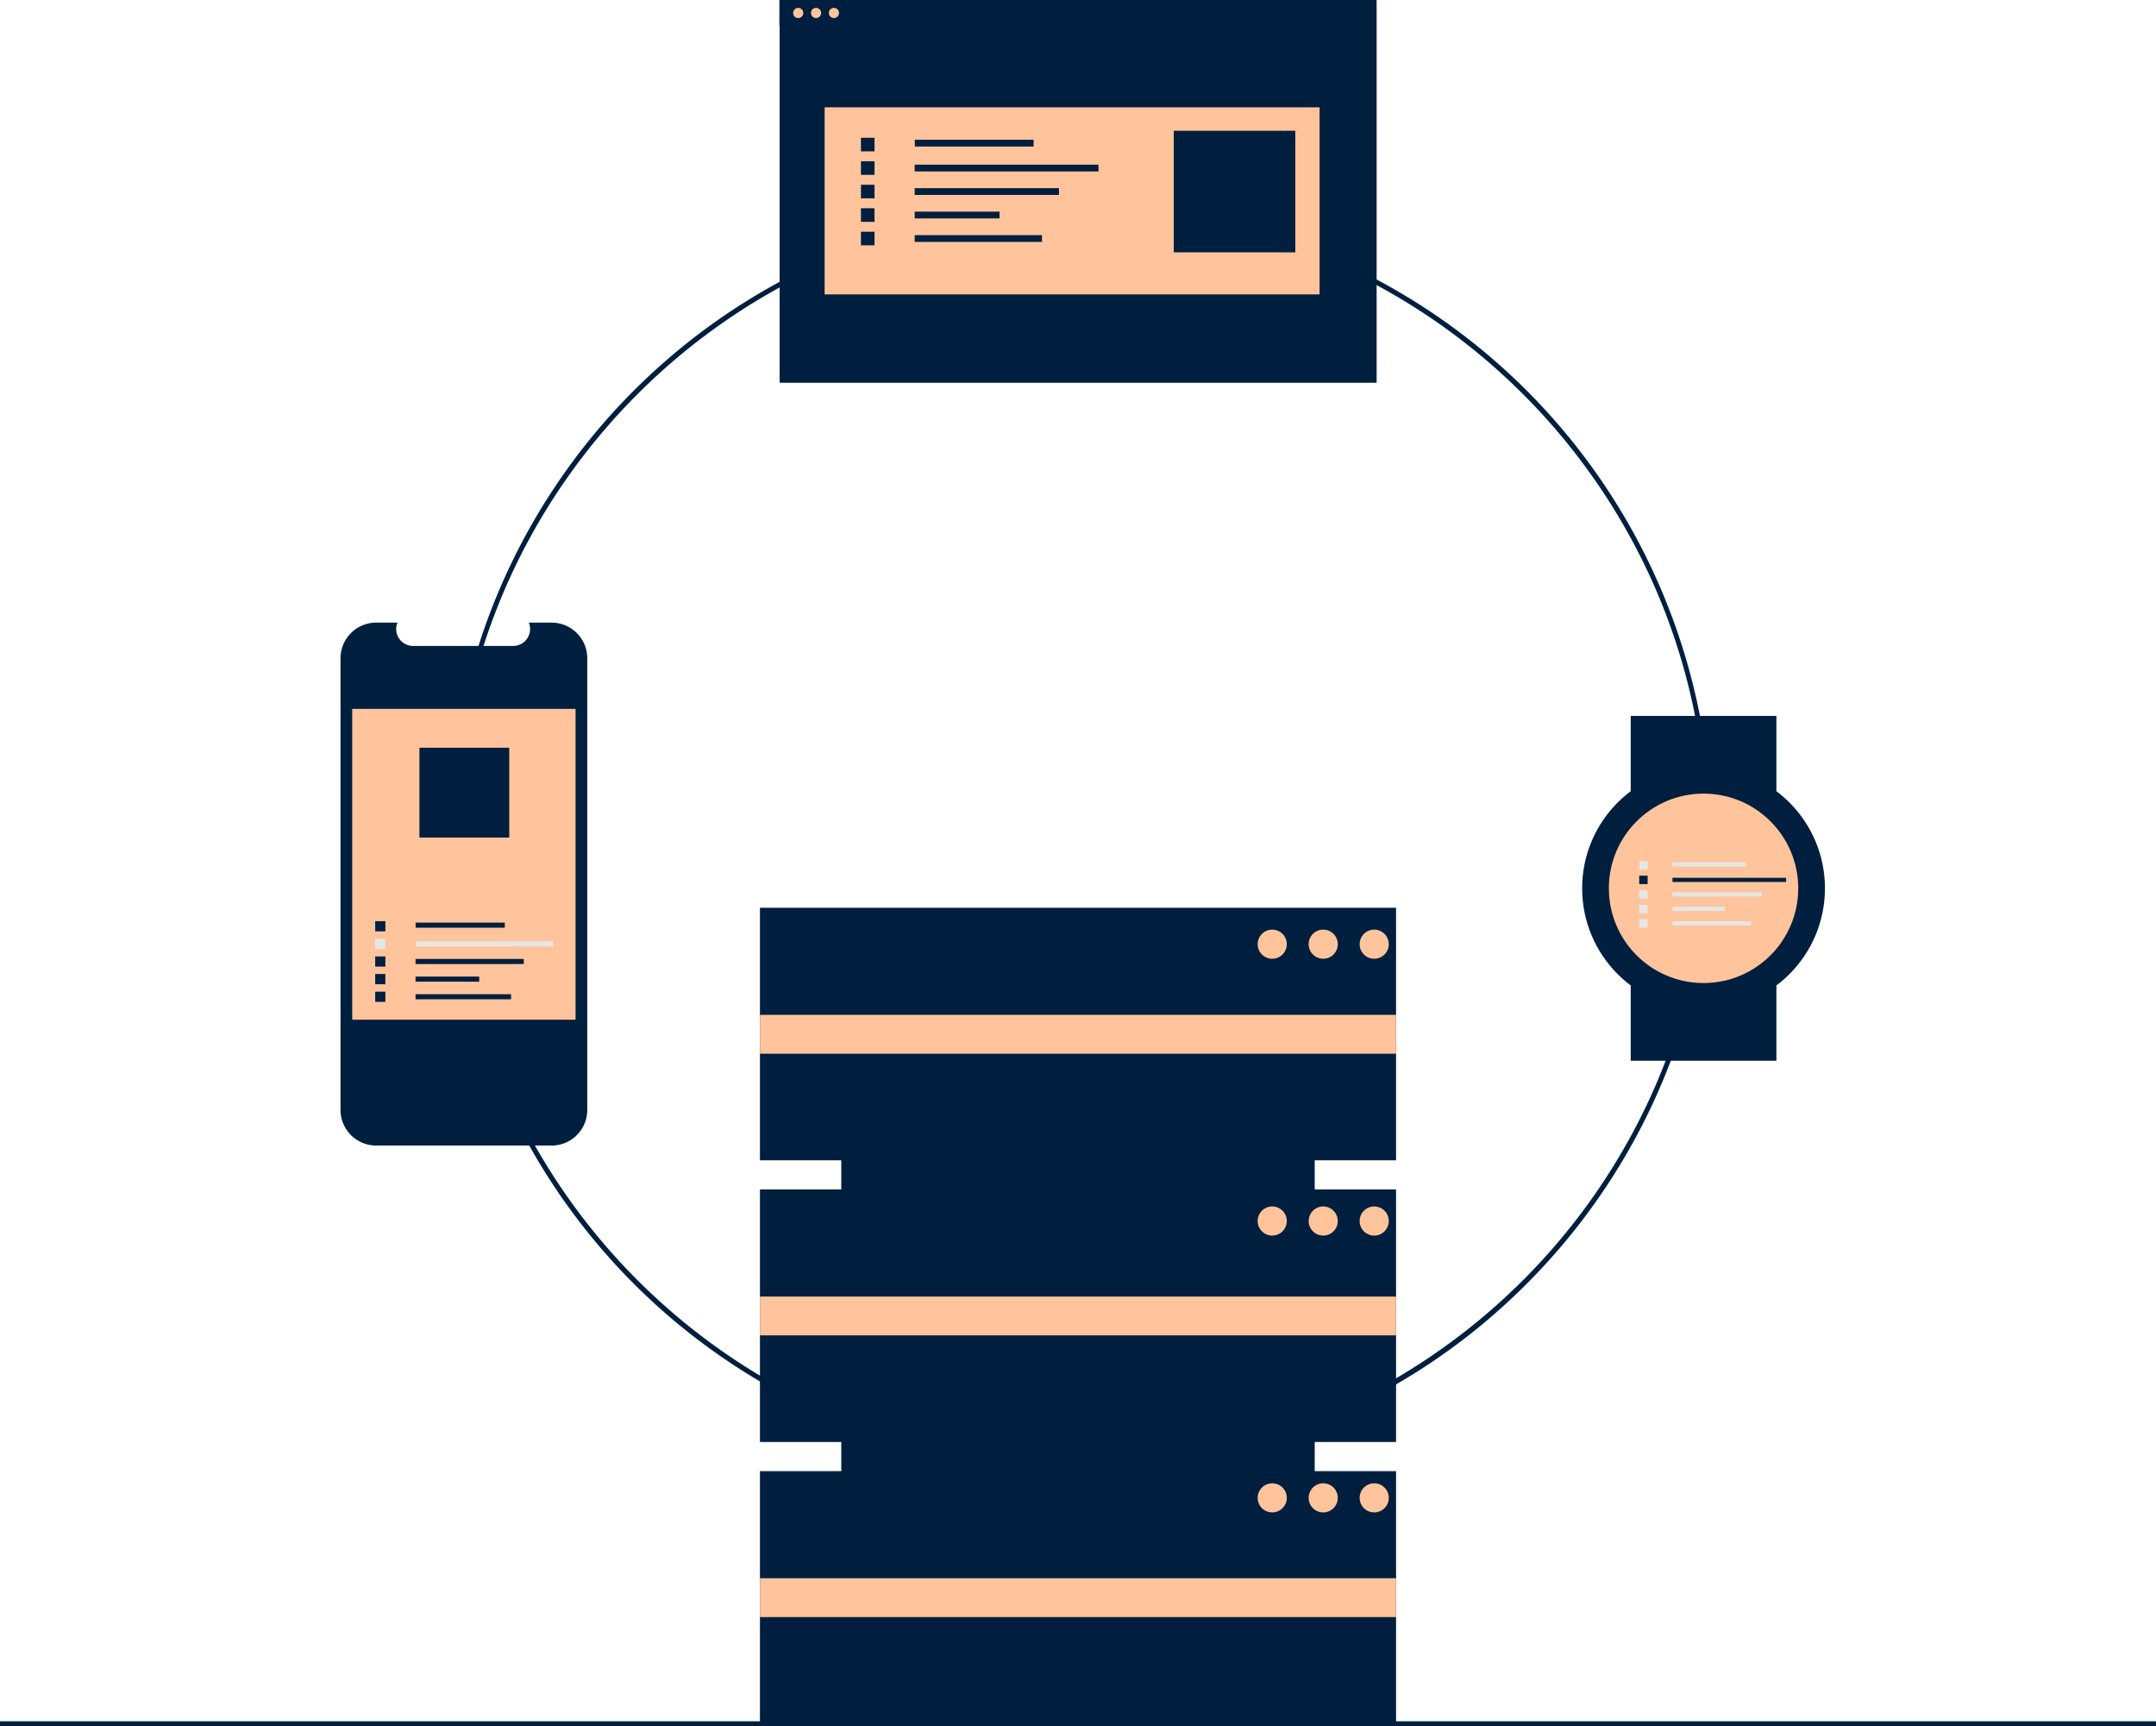 <svg xmlns="http://www.w3.org/2000/svg" width="888" height="710.807" data-name="Layer 1"><path fill="#001F3F" d="M444.936 604.807a260.064 260.064 0 1 1 183.893-76.17 258.365 258.365 0 0 1-183.893 76.17Zm0-518.129c-142.297 0-258.065 115.768-258.065 258.065S302.64 602.807 444.936 602.807 703 487.04 703 344.743 587.232 86.678 444.936 86.678Z"/><path fill="#001F3F" d="M541.5 381.807v262h-195v-262z"/><path fill="#001F3F" d="M313 373.807h262v104H313zM313 489.807h262v104H313zM313 605.807h262v104H313z"/><path fill="#FFC49B" d="M313 417.904h262v16H313zM313 533.904h262v16H313zM313 649.904h262v16H313z"/><circle cx="524" cy="388.807" r="6" fill="#FFC49B"/><circle cx="545" cy="388.807" r="6" fill="#FFC49B"/><circle cx="566" cy="388.807" r="6" fill="#FFC49B"/><circle cx="524" cy="502.807" r="6" fill="#FFC49B"/><circle cx="545" cy="502.807" r="6" fill="#FFC49B"/><circle cx="566" cy="502.807" r="6" fill="#FFC49B"/><circle cx="524" cy="616.807" r="6" fill="#FFC49B"/><circle cx="545" cy="616.807" r="6" fill="#FFC49B"/><circle cx="566" cy="616.807" r="6" fill="#FFC49B"/><path fill="#001F3F" d="M0 708.807h888v2H0zM241.879 271.065v185.991a14.675 14.675 0 0 1-14.673 14.673h-72.278a14.677 14.677 0 0 1-14.678-14.673V271.065a14.677 14.677 0 0 1 14.678-14.673h8.768A6.978 6.978 0 0 0 170.15 266h41.208a6.978 6.978 0 0 0 6.455-9.607h9.392a14.675 14.675 0 0 1 14.673 14.673Z"/><path fill="#FFC49B" d="M145.064 291.91h92v128h-92z"/><path fill="#001F3F" d="M171.186 379.927h36.72v2.098h-36.72z"/><path fill="#E6E6E6" d="M171.149 387.632h56.817v2.098h-56.817z"/><path fill="#001F3F" d="M171.149 394.89h44.588v2.098h-44.588zM171.149 402.149h26.228v2.098h-26.228zM171.149 409.407h39.343v2.098h-39.343zM154.533 379.324h4.197v4.197h-4.197z"/><path fill="#E6E6E6" d="M154.533 386.582h4.197v4.197h-4.197z"/><path fill="#001F3F" d="M154.533 393.841h4.197v4.197h-4.197zM154.533 401.1h4.197v4.197h-4.197zM154.533 408.358h4.197v4.197h-4.197zM172.751 307.91h36.998v36.998h-36.998zM321.111.139h245.884v157.475H321.111z"/><path fill="#FFC49B" d="M339.647 44.195h203.861v77.035H339.647z"/><path fill="#001F3F" d="M376.789 57.542h48.927v2.796h-48.927zM376.74 67.807h75.705v2.796H376.74zM376.74 77.479h59.411v2.796H376.74zM376.74 87.151h34.948v2.796H376.74zM376.74 96.822h52.422v2.796H376.74zM354.601 56.738h5.592v5.592h-5.592zM354.601 66.409h5.592v5.592h-5.592zM354.601 76.081h5.592v5.592h-5.592zM354.601 85.753h5.592v5.592h-5.592zM354.601 95.424h5.592v5.592h-5.592zM483.445 53.847h50.059v50.059h-50.059zM321.006 0H566.89v10.446H321.006z"/><circle cx="328.768" cy="5.341" r="2.097" fill="#FFC49B"/><circle cx="336.117" cy="5.341" r="2.097" fill="#FFC49B"/><circle cx="343.466" cy="5.341" r="2.097" fill="#FFC49B"/><path fill="#001F3F" d="M671.648 294.807h60v31h-60zM671.648 405.807h60v31h-60z"/><circle cx="701.648" cy="365.807" r="50" fill="#001F3F"/><circle cx="701.648" cy="365.807" r="39" fill="#FFC49B"/><path fill="#E6E6E6" d="M688.877 355.122h30.247v1.728h-30.247z"/><path fill="#001F3F" d="M688.846 361.468h46.802v1.728h-46.802z"/><path fill="#E6E6E6" d="M688.846 367.447h36.728v1.728h-36.728zM688.846 373.426h21.605v1.728h-21.605zM688.846 379.405h32.407v1.728h-32.407zM675.16 354.625h3.457v3.457h-3.457z"/><path fill="#001F3F" d="M675.16 360.604h3.457v3.457h-3.457z"/><path fill="#E6E6E6" d="M675.16 366.583h3.457v3.457h-3.457zM675.16 372.562h3.457v3.457h-3.457zM675.16 378.541h3.457v3.457h-3.457z"/></svg>